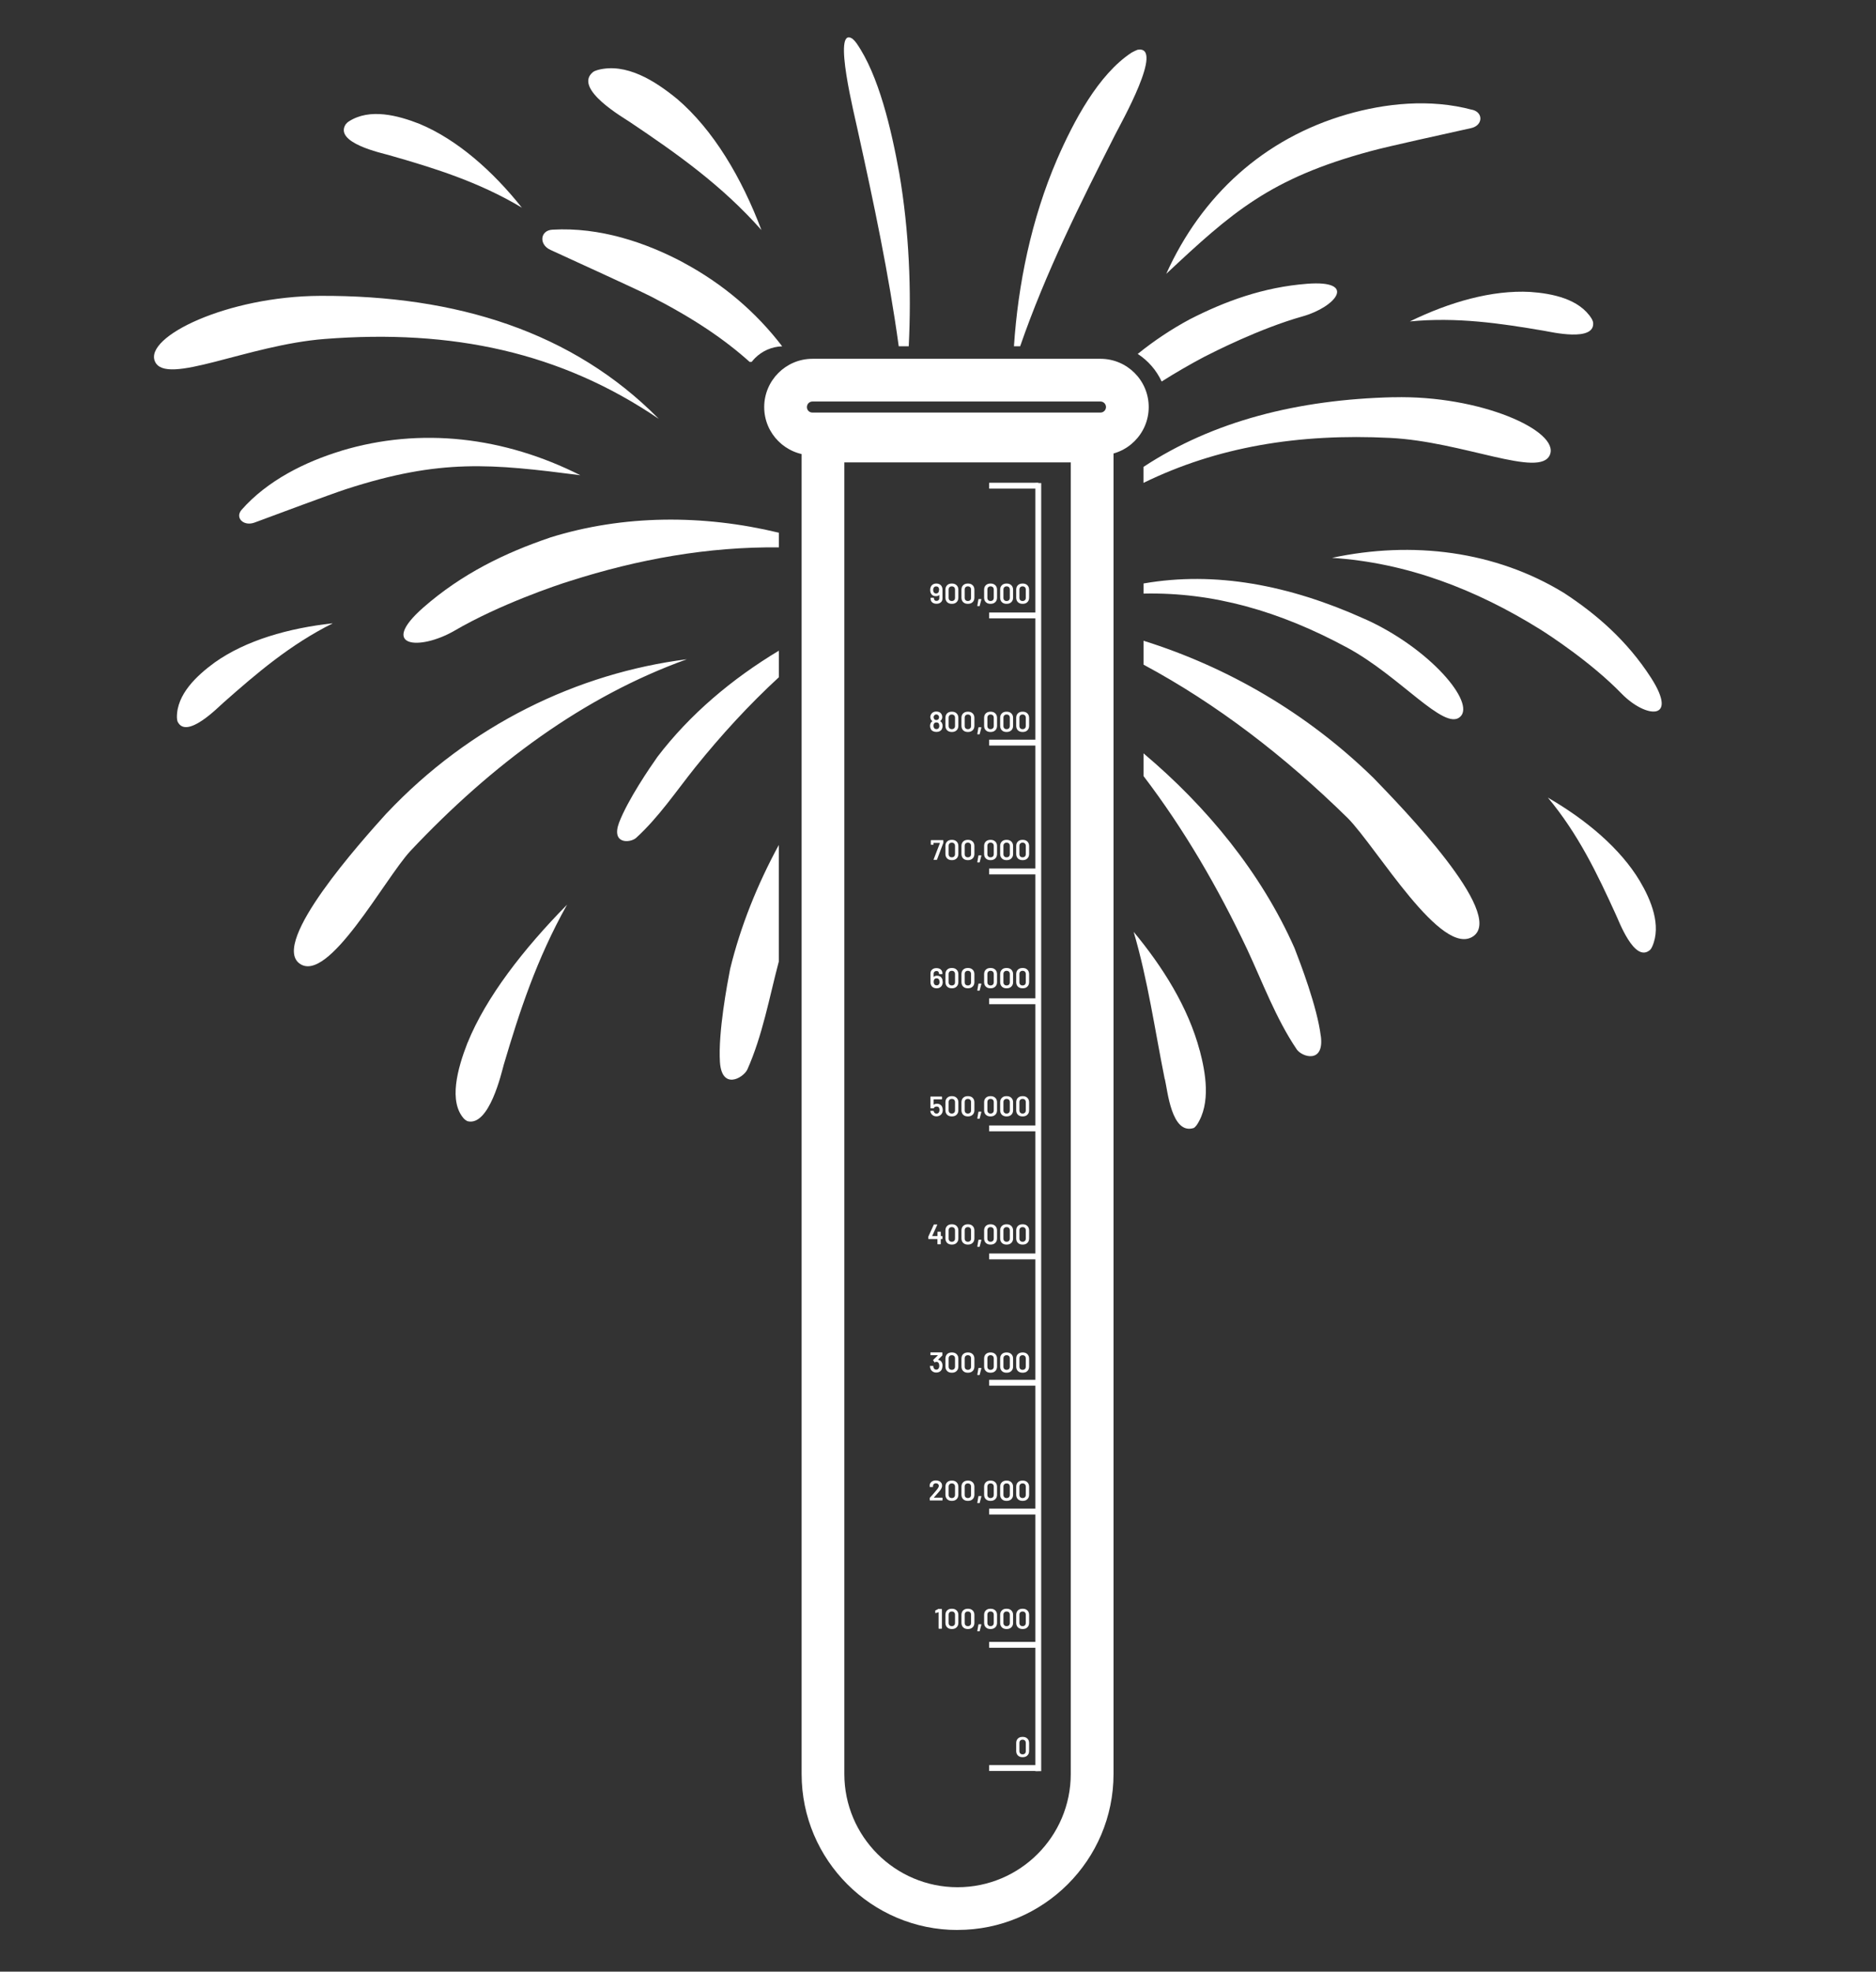 <?xml version="1.0" encoding="UTF-8"?>
<svg id="Layer_1" data-name="Layer 1" xmlns="http://www.w3.org/2000/svg" version="1.1" viewBox="0 0 3263 3429.5">
  <rect x="0" y="0" width="3263" height="3429.5" fill="#333333" stroke="none"/>
  <defs>
    <style>
      .cls-1 {
        fill: #bbdeea;
      }

      .cls-1, .cls-2, .cls-3 {
        stroke-width: 0px;
      }

      .cls-2 {
        fill: none;
      }

      .cls-3 {
        fill: #fff;
      }
    </style>
  </defs>
  <g>
    <path class="cls-3" d="M2423.7,690.9h0c-166,4-313.5,41.4-434.8,121.2v27.8c128.2-62.6,269.1-86.2,429-78.2,126.9,6.3,260.7,70.7,277.9,29.4,17.3-41.3-120.1-103.9-272.2-100.1h.1ZM1894,1238.4h0ZM1894.1,1238.5h0c0,0,.2.2.2.2,0,0,0-.2-.2-.2ZM2297.3,1802.2c-6.2-50.9-36.1-128.4-45.7-153.1-57.9-130.9-152.6-246.1-262.6-338.7v39.5c70.7,92.8,129.4,193.9,179.9,300.6,27.2,58.2,50.3,121.1,86.5,174.7,9.4,13.7,48.2,25.2,42-23h-.1ZM956.3,935.2c-77.1,26.2-152.5,62.3-220.2,121.7-78.1,68.7-6.9,75.4,54.1,40.3,78.1-45.7,178.9-79.8,200.9-86.5,119-38.1,240.6-59.9,363.6-58.6v-25.5c-131.8-31.8-270.2-31.5-398.3,8.5h0ZM1458.3,958.7c0,0,.3,0,.4,0h0c-.2,0-.3,0-.5,0h0ZM1188.5,456.6c-65-34.6-145.2-61.9-227.5-57.1-21.5,1-24.2,25.7-3.7,35.1h0c45.1,20.9,144.8,66,175.1,81.2,74.5,38.3,127.6,74.3,171.6,113.8,1.2,0,2.3-.2,3.5-.2,1.8-2.3,3.7-4.5,5.7-6.5,12.2-12.2,28.8-19.9,47.3-20.5-45.1-59-102.6-108.5-172.2-145.8h.2ZM1270,1685.1c-5.2,26.8-21,110.7-17.8,162.1,3.2,49.2,40.3,28.2,47.7,13.1,26.5-59.6,38.2-125.4,54.7-187.8v-202.8c-37.4,68.9-66.5,141.3-84.6,215.4h0ZM1978.3,86.7c-2.7,1-6.2,2.7-9.9,4.7-57.8,37.8-100.8,119.1-130,186.2-44.6,103.6-67.7,217.1-74.8,324.7h10.8c44.2-127.7,104.1-247.7,165.6-368.8h0c8.9-17.8,87-155.8,38.3-146.9h0Z"/>
    <path class="cls-3" d="M2452,559.1h.2-.2ZM2770.9,560.2c-.7-1.5-1-3.5-2.7-6.2-21.4-34.1-68.1-43.5-106.4-46.2-66.6-3.7-140.9,17.7-209.6,51.3,81.7-7.9,157.1,3.2,233.7,16.3,10.6,1.7,89.7,20.5,85-15.1h0ZM2810.2,1590.2h.1-.1ZM2852.3,1532.6c-34.1-57.1-93.9-107-160-145.2,52.9,63.4,86,132.7,118,203h0c4.9,9.8,32.5,85.9,59.8,61.8,1.7-1.7,2.7-3.7,3.7-5.8,16.3-36.8-2-80.8-21.5-113.8ZM578.3,1084.2c-76.1,8.4-150.5,29.4-205,68.2-30.9,22.6-66,55.1-65.6,95.4,0,2.7.6,5.2,1,6.9,15.1,33.1,71.9-25.7,79.8-32.4,58.1-51.4,116.4-101.2,189.9-137.9h0v-.2ZM813.2,1813.7c-17.8,45.7-33.1,102.3-6.2,132.2,2,2,4.2,3.2,5.8,4.2,38.3,10.4,59.8-85.5,63.4-98.1,27.2-91.8,56.7-183,110.1-278.4-75.4,76.6-141,160.9-173,240.1h0ZM1177.1,171.6c-37.8-30.9-88.1-63-137.4-49.9-3.2,1-6.2,2-8.4,3.7-35.1,28.9,54.1,79.8,64.5,87,81.3,54.6,160,110.1,228.6,187.8h0c-34.1-90.3-83.3-174.2-147.3-228.7h0ZM730.3,215.7c-38.3-15.1-87-27.9-123.2-4.7-2.7,1.7-4.2,3.2-5.8,5.2-21,32.4,64,50.3,74.4,53.4,79,22.5,157.1,46.7,232,91.6-50.2-63.2-112-118.1-177.5-145.5h0ZM908.1,361.4s-.2-.1-.3-.2c0,.1.2.2.3.4h.2l-.2-.2h0ZM2086.7,1827.3c-20-75.4-64.5-145.8-114.9-206.5,24.7,83.9,36.8,170.4,54.1,256.4l.2-.2c4.7,20,11.6,97.4,50.3,85,1.7-1,3.7-3.2,5.2-5.2,25.2-37.8,15.1-91.8,5.2-129.5h0Z"/>
    <path class="cls-3" d="M1143.3,1316.5h.2c-12.6,17.8-51.4,74.4-66.7,114.3-14.1,37.8,18.9,35.7,29.4,26.8,39.3-35.7,70.2-81.8,103.3-123.2,45-55.9,93.1-108.4,145.2-156.4v-46.2c-81.1,48.7-154.7,110.5-211.3,184.8h0ZM2871.7,1178.9c-42-65-94.9-110.5-151-147.3-119.6-73.4-263.9-91.2-403.9-61.3,129.6,8.4,249.7,54.5,361.9,124.3,15.8,9.9,89.2,57.6,142.1,112.2,41.5,42.4,99.7,48.2,50.9-27.9h0ZM2389,1353.2c-116.1-113.5-254.5-193.1-400-238.7v41.6c127.5,68.4,245.8,159.5,355.3,267,50.3,50.9,163.7,245,218.8,205,54.1-39.9-124.3-223.4-174.1-274.9ZM2561.1,191.1h0c-74.4-20.1-152.5-11.1-218.1,7.8-145.2,42-253.2,141.5-314.5,277.4,114.3-107,180.4-166.2,355.5-213.4,30.4-8.4,129.5-29.9,174.1-39.9,21-4.2,22.6-26.8,3.2-32h-.2ZM593.5,784.2c-62.3,18.9-128.4,51.4-173.5,102.8-11.6,13.7,3.7,28.9,22.6,22h0c41-15.2,131.1-48.9,159.4-58.2,164.7-53.4,252.9-44,407.4-24.2-132.2-66.7-277.4-84.3-415.9-42.5h0ZM1573.7,690v.9h.2v-.9h-.2ZM1564.2,301.7c-13.7-76.1-35.7-171-74.4-226.5-2.7-3.7-5.2-6.2-7.2-7.9-36.1-23.7,5.2,139,9.4,160,27.6,125,53.9,249,71.2,375h17.4c4.8-96.8.8-199.9-16.4-300.6h0ZM672.3,1414.7c-44,48.8-201.3,224-151.5,261.1h0c49.9,37.1,148.3-147.4,193-195.6,142.1-151,301.5-269,480.9-333.5-189.9,24.2-377,113.8-522.3,268h-.1ZM556.9,514.6h0c-161.4.7-306.8,71.3-287.3,114.3,19.3,43,160.4-28.9,295.2-39.3,221.8-17.3,410.6,23,581.1,139-149.4-151.5-352-215-588.9-214h0ZM2373.7,1076.7c-131.4-59.4-260.5-83.5-384.7-61.8v17.6c120.6-2.7,236.5,30.2,355,94.4,91.8,49.9,167.9,144.8,195.5,120.1,27.9-24.2-52.4-119.5-165.8-170.4h0ZM1681,1181.2h0c0,0,0,.2,0,.2,0,0,0-.2,0-.2ZM2273.7,493.6c-76.1,5.8-143.1,30.4-204.5,61.9-32,17.2-62.2,37.4-90.3,60.1,18,11.7,32.5,28.3,41.6,48,23.7-15,48.2-29.2,73.2-42.5h0c17.3-8.8,97.4-49.8,172-70.8,57.8-16.3,96-63.4,7.9-56.7h.1Z"/>
  </g>
  <path class="cls-3" d="M1665.5,3357c-149.6,0-271.2-121.7-271.2-271.2V730h542.5v2355.7c0,149.6-121.7,271.2-271.2,271.2h0ZM1468.6,804.3v2281.4c0,108.6,88.3,196.9,196.9,196.9s196.9-88.3,196.9-196.9V804.3h-393.9,0Z"/>
  <rect class="cls-1" x="1431.4" y="761.6" width="468.2" height="18.6"/>
  <path class="cls-3" d="M1914.1,791.9h-501c-46.3,0-83.9-37.6-83.9-83.8s37.6-84,83.9-84h501c46.3,0,83.9,37.6,83.9,83.9s-37.6,83.9-83.9,83.9h0ZM1413.1,698.4c-5.3,0-9.6,4.3-9.6,9.7s4.2,9.5,9.6,9.5h501c5.3,0,9.6-4.3,9.6-9.6s-4.3-9.6-9.6-9.6h-501Z"/>
  <g>
    <line class="cls-2" x1="1806" y1="840.2" x2="1806" y2="3080.7"/>
    <rect class="cls-3" x="1800.8" y="840.2" width="10.2" height="2240.5"/>
  </g>
  <rect class="cls-3" x="1720.5" y="839.7" width="85.6" height="10.2"/>
  <rect class="cls-3" x="1720.5" y="1065.4" width="85.6" height="10.2"/>
  <rect class="cls-3" x="1720.5" y="1286.6" width="85.6" height="10.2"/>
  <rect class="cls-3" x="1720.5" y="1510.7" width="85.6" height="10.2"/>
  <rect class="cls-3" x="1720.5" y="1736.5" width="85.6" height="10.2"/>
  <rect class="cls-3" x="1720.5" y="1957.6" width="85.6" height="10.2"/>
  <rect class="cls-3" x="1720.5" y="2180.3" width="85.6" height="10.2"/>
  <rect class="cls-3" x="1720.5" y="2400" width="85.6" height="10.2"/>
  <rect class="cls-3" x="1720.5" y="2624.1" width="85.6" height="10.2"/>
  <rect class="cls-3" x="1720.5" y="2855.9" width="85.6" height="10.2"/>
  <rect class="cls-3" x="1720.5" y="3070.2" width="85.6" height="10.2"/>
  <g>
    <path class="cls-3" d="M1639.3,1026.3v15c0,1.8-.5,3.3-1.3,4.6-.9,1.3-2.1,2.4-3.7,3.2s-3.4,1.1-5.5,1.1-3.8-.4-5.3-1.1c-1.6-.7-2.8-1.8-3.6-3.1s-1.3-2.8-1.3-4.6v-1.1c0-.2,0-.3.2-.4,0,0,.3-.2.4-.2h4.6c.2,0,.3,0,.4.2,0,0,.2.3.2.4v.4c0,1.3.5,2.4,1.3,3.3s2,1.2,3.3,1.2,2.6-.5,3.4-1.3c.9-.8,1.4-2,1.4-3.3v-5.6h-.2c-1.4,1.4-3.3,2-5.8,2s-3.6-.4-5.1-1.2-2.6-2-3.4-3.5c-.9-1.7-1.4-3.6-1.4-6s.4-3.7,1-5.3c.7-1.9,2-3.3,3.7-4.4s3.7-1.6,6-1.6,4.6.6,6.3,1.7,3,2.7,3.7,4.7c.6,1.4.7,3,.7,4.8h0ZM1633.5,1026c0-1.2-.2-2.3-.7-3.3-.7-1.8-2.2-2.7-4.5-2.7s-3.5.9-4.5,2.7c-.5,1.1-.7,2.2-.7,3.5s.3,2.7.9,3.8c.9,1.6,2.3,2.3,4.2,2.3s3.4-.8,4.3-2.4c.6-1,.7-2.3.7-3.8l.2-.2h0Z"/>
    <path class="cls-3" d="M1647.4,1047.4c-2-2-3-4.6-3-7.9v-13.8c0-3.3,1-5.9,3-7.8,2-2,4.7-2.9,8.2-2.9s6.1.9,8.2,2.9,3.1,4.6,3.1,7.8v13.8c0,3.3-1,5.9-3.1,7.9s-4.7,2.9-8.2,2.9-6.1-.9-8.2-2.9ZM1659.6,1043.9c1-1,1.5-2.3,1.5-4.1v-14.3c0-1.7-.5-3.1-1.5-4.1s-2.4-1.5-4.1-1.5-3,.5-4,1.5-1.5,2.3-1.5,4.1v14.3c0,1.7.5,3.1,1.5,4.1s2.3,1.5,4,1.5,3.1-.5,4.1-1.5Z"/>
    <path class="cls-3" d="M1675.3,1047.4c-2-2-3-4.6-3-7.9v-13.8c0-3.3,1-5.9,3-7.8s4.7-2.9,8.2-2.9,6.1.9,8.2,2.9,3.1,4.6,3.1,7.8v13.8c0,3.3-1,5.9-3.1,7.9s-4.7,2.9-8.2,2.9-6.1-.9-8.2-2.9ZM1687.5,1043.9c1-1,1.5-2.3,1.5-4.1v-14.3c0-1.7-.5-3.1-1.5-4.1s-2.4-1.5-4.1-1.5-3,.5-4,1.5-1.5,2.3-1.5,4.1v14.3c0,1.7.5,3.1,1.5,4.1s2.3,1.5,4,1.5,3.1-.5,4.1-1.5Z"/>
    <path class="cls-3" d="M1699.9,1053.6l1.9-11c0-.4.3-.6.7-.6h3.9c.5,0,.6.2.5.7l-2.9,11.1c0,.4-.4.5-.7.5h-2.8c-.4,0-.6-.2-.6-.7h0Z"/>
    <path class="cls-3" d="M1714.7,1047.4c-2-2-3-4.6-3-7.9v-13.8c0-3.3,1-5.9,3-7.8s4.7-2.9,8.2-2.9,6.1.9,8.2,2.9,3.1,4.6,3.1,7.8v13.8c0,3.3-1,5.9-3.1,7.9s-4.7,2.9-8.2,2.9-6.1-.9-8.2-2.9ZM1727,1043.9c1-1,1.5-2.3,1.5-4.1v-14.3c0-1.7-.5-3.1-1.5-4.1s-2.4-1.5-4.1-1.5-3,.5-4,1.5-1.5,2.3-1.5,4.1v14.3c0,1.7.5,3.1,1.5,4.1s2.3,1.5,4,1.5,3.1-.5,4.1-1.5Z"/>
    <path class="cls-3" d="M1742.6,1047.4c-2-2-3-4.6-3-7.9v-13.8c0-3.3,1-5.9,3-7.8s4.7-2.9,8.2-2.9,6.1.9,8.2,2.9,3.1,4.6,3.1,7.8v13.8c0,3.3-1,5.9-3.1,7.9s-4.7,2.9-8.2,2.9-6.1-.9-8.2-2.9ZM1754.9,1043.9c1-1,1.5-2.3,1.5-4.1v-14.3c0-1.7-.5-3.1-1.5-4.1s-2.4-1.5-4.1-1.5-3,.5-4,1.5-1.5,2.3-1.5,4.1v14.3c0,1.7.5,3.1,1.5,4.1s2.3,1.5,4,1.5,3.1-.5,4.1-1.5Z"/>
    <path class="cls-3" d="M1770.5,1047.4c-2-2-3-4.6-3-7.9v-13.8c0-3.3,1-5.9,3-7.8,2-2,4.7-2.9,8.2-2.9s6.1.9,8.2,2.9c2,2,3.1,4.6,3.1,7.8v13.8c0,3.3-1,5.9-3.1,7.9-2,2-4.7,2.9-8.2,2.9s-6.1-.9-8.2-2.9ZM1782.7,1043.9c1-1,1.5-2.3,1.5-4.1v-14.3c0-1.7-.5-3.1-1.5-4.1s-2.4-1.5-4.1-1.5-3,.5-4,1.5-1.5,2.3-1.5,4.1v14.3c0,1.7.5,3.1,1.5,4.1s2.3,1.5,4,1.5,3.1-.5,4.1-1.5Z"/>
  </g>
  <g>
    <path class="cls-3" d="M1639.5,1262.8c0,2-.5,3.7-1.3,5.4-.8,1.6-2.1,2.8-3.7,3.6-1.7.9-3.5,1.3-5.8,1.3s-4.2-.5-5.9-1.3-3-2.1-3.8-3.8c-.8-1.6-1.3-3.3-1.3-5.3s.4-3.4,1.1-5c.7-1.3,1.6-2.3,2.8-3.1.2,0,.2-.2,0-.4-.8-.6-1.6-1.4-2.2-2.4-.8-1.4-1.3-2.9-1.3-4.6s.7-3.9,1.9-5.6c.9-1.3,2-2.2,3.6-3,1.5-.7,3.2-1,5-1s3.6.4,5.1,1c1.5.7,2.6,1.7,3.5,3,1.1,1.7,1.7,3.5,1.7,5.6s-.5,3.3-1.3,4.7c-.7.9-1.3,1.7-2.1,2.2v.4c1.2.7,2.2,1.8,2.9,3.2.7,1.4,1.1,3.1,1.1,4.9h0v.2ZM1633.7,1262.3c0-1.5-.3-2.7-.7-3.5-.8-1.5-2.2-2.2-4.3-2.2s-3.3.7-4.2,2.1c-.6.9-.8,2.1-.8,3.7s.3,2.7.9,3.7c.9,1.4,2.3,2.1,4.2,2.1s3.2-.7,4-2c.7-.9,1-2.2,1-3.9h0ZM1623.9,1247.4c0,1.1.3,2.1.8,3,.7,1.3,2.1,2,3.9,2s3.1-.7,4-2c.5-.7.7-1.7.7-3s-.2-1.5-.6-2.2c-.5-.7-1-1.4-1.7-1.8-.7-.5-1.6-.7-2.5-.7s-1.8.2-2.4.7c-.7.5-1.3,1-1.7,1.9s-.6,1.6-.6,2.2h0Z"/>
    <path class="cls-3" d="M1647.4,1270.3c-2-2-3-4.6-3-7.9v-13.8c0-3.3,1-5.9,3-7.8,2-2,4.7-2.9,8.2-2.9s6.1.9,8.2,2.9,3.1,4.6,3.1,7.8v13.8c0,3.3-1,5.9-3.1,7.9s-4.7,2.9-8.2,2.9-6.1-.9-8.2-2.9ZM1659.6,1266.8c1-1,1.5-2.3,1.5-4.1v-14.3c0-1.7-.5-3.1-1.5-4.1s-2.4-1.5-4.1-1.5-3,.5-4,1.5-1.5,2.3-1.5,4.1v14.3c0,1.7.5,3.1,1.5,4.1s2.3,1.5,4,1.5,3.1-.5,4.1-1.5Z"/>
    <path class="cls-3" d="M1675.3,1270.3c-2-2-3-4.6-3-7.9v-13.8c0-3.3,1-5.9,3-7.8s4.7-2.9,8.2-2.9,6.1.9,8.2,2.9,3.1,4.6,3.1,7.8v13.8c0,3.3-1,5.9-3.1,7.9s-4.7,2.9-8.2,2.9-6.1-.9-8.2-2.9ZM1687.5,1266.8c1-1,1.5-2.3,1.5-4.1v-14.3c0-1.7-.5-3.1-1.5-4.1s-2.4-1.5-4.1-1.5-3,.5-4,1.5-1.5,2.3-1.5,4.1v14.3c0,1.7.5,3.1,1.5,4.1s2.3,1.5,4,1.5,3.1-.5,4.1-1.5Z"/>
    <path class="cls-3" d="M1699.9,1276.6l1.9-11c0-.4.3-.6.7-.6h3.9c.5,0,.6.2.5.7l-2.9,11.1c0,.4-.4.5-.7.5h-2.8c-.4,0-.6-.2-.6-.7h0Z"/>
    <path class="cls-3" d="M1714.7,1270.3c-2-2-3-4.6-3-7.9v-13.8c0-3.3,1-5.9,3-7.8s4.7-2.9,8.2-2.9,6.1.9,8.2,2.9,3.1,4.6,3.1,7.8v13.8c0,3.3-1,5.9-3.1,7.9s-4.7,2.9-8.2,2.9-6.1-.9-8.2-2.9ZM1727,1266.8c1-1,1.5-2.3,1.5-4.1v-14.3c0-1.7-.5-3.1-1.5-4.1s-2.4-1.5-4.1-1.5-3,.5-4,1.5-1.5,2.3-1.5,4.1v14.3c0,1.7.5,3.1,1.5,4.1s2.3,1.5,4,1.5,3.1-.5,4.1-1.5Z"/>
    <path class="cls-3" d="M1742.6,1270.3c-2-2-3-4.6-3-7.9v-13.8c0-3.3,1-5.9,3-7.8,2-2,4.7-2.9,8.2-2.9s6.1.9,8.2,2.9,3.1,4.6,3.1,7.8v13.8c0,3.3-1,5.9-3.1,7.9s-4.7,2.9-8.2,2.9-6.1-.9-8.2-2.9ZM1754.9,1266.8c1-1,1.5-2.3,1.5-4.1v-14.3c0-1.7-.5-3.1-1.5-4.1s-2.4-1.5-4.1-1.5-3,.5-4,1.5-1.5,2.3-1.5,4.1v14.3c0,1.7.5,3.1,1.5,4.1s2.3,1.5,4,1.5,3.1-.5,4.1-1.5Z"/>
    <path class="cls-3" d="M1770.5,1270.3c-2-2-3-4.6-3-7.9v-13.8c0-3.3,1-5.9,3-7.8,2-2,4.7-2.9,8.2-2.9s6.1.9,8.2,2.9c2,2,3.1,4.6,3.1,7.8v13.8c0,3.3-1,5.9-3.1,7.9-2,2-4.7,2.9-8.2,2.9s-6.1-.9-8.2-2.9ZM1782.7,1266.8c1-1,1.5-2.3,1.5-4.1v-14.3c0-1.7-.5-3.1-1.5-4.1s-2.4-1.5-4.1-1.5-3,.5-4,1.5-1.5,2.3-1.5,4.1v14.3c0,1.7.5,3.1,1.5,4.1s2.3,1.5,4,1.5,3.1-.5,4.1-1.5Z"/>
  </g>
  <g>
    <path class="cls-3" d="M1623.9,1494.9l10.9-28.4c0-.2,0-.3-.2-.3h-10.6c-.2,0-.3,0-.3.3v2.2c0,.2,0,.3-.2.4,0,0-.3.2-.4.2h-3.5c-.2,0-.3,0-.4-.2,0,0-.2-.3-.2-.4v-6.8c0-.2,0-.3.2-.4s.3-.2.4-.2h20.6c.2,0,.3,0,.4.2,0,0,.2.3.2.4v3.9c0,.2,0,.5-.2.7l-10.8,28.6c0,.4-.4.5-.7.5h-4.8c-.5,0-.7-.2-.5-.7h0Z"/>
    <path class="cls-3" d="M1647.4,1493.2c-2-2-3-4.6-3-7.9v-13.8c0-3.3,1-5.9,3-7.8,2-2,4.7-2.9,8.2-2.9s6.1.9,8.2,2.9,3.1,4.6,3.1,7.8v13.8c0,3.3-1,5.9-3.1,7.9s-4.7,2.9-8.2,2.9-6.1-.9-8.2-2.9ZM1659.6,1489.7c1-1,1.5-2.3,1.5-4.1v-14.3c0-1.7-.5-3.1-1.5-4.1s-2.4-1.5-4.1-1.5-3,.5-4,1.5-1.5,2.3-1.5,4.1v14.3c0,1.7.5,3.1,1.5,4.1s2.3,1.5,4,1.5,3.1-.5,4.1-1.5Z"/>
    <path class="cls-3" d="M1675.3,1493.2c-2-2-3-4.6-3-7.9v-13.8c0-3.3,1-5.9,3-7.8s4.7-2.9,8.2-2.9,6.1.9,8.2,2.9,3.1,4.6,3.1,7.8v13.8c0,3.3-1,5.9-3.1,7.9s-4.7,2.9-8.2,2.9-6.1-.9-8.2-2.9ZM1687.5,1489.7c1-1,1.5-2.3,1.5-4.1v-14.3c0-1.7-.5-3.1-1.5-4.1s-2.4-1.5-4.1-1.5-3,.5-4,1.5-1.5,2.3-1.5,4.1v14.3c0,1.7.5,3.1,1.5,4.1s2.3,1.5,4,1.5,3.1-.5,4.1-1.5Z"/>
    <path class="cls-3" d="M1699.9,1499.4l1.9-11c0-.4.3-.6.7-.6h3.9c.5,0,.6.2.5.7l-2.9,11.1c0,.4-.4.5-.7.5h-2.8c-.4,0-.6-.2-.6-.7h0Z"/>
    <path class="cls-3" d="M1714.7,1493.2c-2-2-3-4.6-3-7.9v-13.8c0-3.3,1-5.9,3-7.8s4.7-2.9,8.2-2.9,6.1.9,8.2,2.9,3.1,4.6,3.1,7.8v13.8c0,3.3-1,5.9-3.1,7.9s-4.7,2.9-8.2,2.9-6.1-.9-8.2-2.9ZM1727,1489.7c1-1,1.5-2.3,1.5-4.1v-14.3c0-1.7-.5-3.1-1.5-4.1s-2.4-1.5-4.1-1.5-3,.5-4,1.5-1.5,2.3-1.5,4.1v14.3c0,1.7.5,3.1,1.5,4.1s2.3,1.5,4,1.5,3.1-.5,4.1-1.5Z"/>
    <path class="cls-3" d="M1742.6,1493.2c-2-2-3-4.6-3-7.9v-13.8c0-3.3,1-5.9,3-7.8,2-2,4.7-2.9,8.2-2.9s6.1.9,8.2,2.9,3.1,4.6,3.1,7.8v13.8c0,3.3-1,5.9-3.1,7.9s-4.7,2.9-8.2,2.9-6.1-.9-8.2-2.9ZM1754.9,1489.7c1-1,1.5-2.3,1.5-4.1v-14.3c0-1.7-.5-3.1-1.5-4.1s-2.4-1.5-4.1-1.5-3,.5-4,1.5-1.5,2.3-1.5,4.1v14.3c0,1.7.5,3.1,1.5,4.1s2.3,1.5,4,1.5,3.1-.5,4.1-1.5Z"/>
    <path class="cls-3" d="M1770.5,1493.2c-2-2-3-4.6-3-7.9v-13.8c0-3.3,1-5.9,3-7.8,2-2,4.7-2.9,8.2-2.9s6.1.9,8.2,2.9c2,2,3.1,4.6,3.1,7.8v13.8c0,3.3-1,5.9-3.1,7.9-2,2-4.7,2.9-8.2,2.9s-6.1-.9-8.2-2.9ZM1782.7,1489.7c1-1,1.5-2.3,1.5-4.1v-14.3c0-1.7-.5-3.1-1.5-4.1s-2.4-1.5-4.1-1.5-3,.5-4,1.5-1.5,2.3-1.5,4.1v14.3c0,1.7.5,3.1,1.5,4.1s2.3,1.5,4,1.5,3.1-.5,4.1-1.5Z"/>
  </g>
  <g>
    <path class="cls-3" d="M1639.8,1707.7c0,2-.4,3.7-1,5.3-.7,1.9-2,3.3-3.7,4.4s-3.7,1.6-6,1.6-4.6-.6-6.3-1.7c-1.8-1.1-3-2.7-3.7-4.7-.6-1.4-.7-3-.7-4.8v-15c0-1.8.5-3.3,1.3-4.6.9-1.3,2.1-2.4,3.7-3.2s3.4-1.1,5.5-1.1,3.8.4,5.3,1.1c1.6.7,2.8,1.8,3.6,3.1s1.3,2.8,1.3,4.6v1.1c0,.2,0,.3-.2.4,0,0-.3.2-.4.2h-4.6c-.2,0-.3,0-.4-.2,0,0-.2-.3-.2-.4v-.4c0-1.3-.5-2.4-1.3-3.3s-2-1.2-3.3-1.2-2.5.5-3.4,1.3-1.4,2-1.4,3.3v5.6h.2c1.4-1.3,3.3-2,5.7-2s3.6.4,5.1,1.2,2.6,2,3.4,3.5c.9,1.7,1.3,3.7,1.3,6h.3-.1ZM1634.1,1707.8c0-1.5-.3-2.7-.8-3.8-.9-1.6-2.3-2.3-4.3-2.3s-3.4.8-4.3,2.4c-.5,1-.7,2.2-.7,3.8s.2,2.4.7,3.3c.7,1.8,2.2,2.7,4.5,2.7s3.5-.9,4.4-2.7c.5-1,.7-2.1.7-3.4h-.2Z"/>
    <path class="cls-3" d="M1647.4,1716.1c-2-2-3-4.6-3-7.9v-13.8c0-3.3,1-5.9,3-7.8,2-2,4.7-2.9,8.2-2.9s6.1.9,8.2,2.9,3.1,4.6,3.1,7.8v13.8c0,3.3-1,5.9-3.1,7.9s-4.7,2.9-8.2,2.9-6.1-.9-8.2-2.9ZM1659.6,1712.6c1-1,1.5-2.3,1.5-4.1v-14.3c0-1.7-.5-3.1-1.5-4.1s-2.4-1.5-4.1-1.5-3,.5-4,1.5-1.5,2.3-1.5,4.1v14.3c0,1.7.5,3.1,1.5,4.1s2.3,1.5,4,1.5,3.1-.5,4.1-1.5Z"/>
    <path class="cls-3" d="M1675.3,1716.1c-2-2-3-4.6-3-7.9v-13.8c0-3.3,1-5.9,3-7.8s4.7-2.9,8.2-2.9,6.1.9,8.2,2.9,3.1,4.6,3.1,7.8v13.8c0,3.3-1,5.9-3.1,7.9s-4.7,2.9-8.2,2.9-6.1-.9-8.2-2.9ZM1687.5,1712.6c1-1,1.5-2.3,1.5-4.1v-14.3c0-1.7-.5-3.1-1.5-4.1s-2.4-1.5-4.1-1.5-3,.5-4,1.5-1.5,2.3-1.5,4.1v14.3c0,1.7.5,3.1,1.5,4.1s2.3,1.5,4,1.5,3.1-.5,4.1-1.5Z"/>
    <path class="cls-3" d="M1699.9,1722.4l1.9-11c0-.4.3-.6.7-.6h3.9c.5,0,.6.2.5.7l-2.9,11.1c0,.4-.4.5-.7.5h-2.8c-.4,0-.6-.2-.6-.7h0Z"/>
    <path class="cls-3" d="M1714.7,1716.1c-2-2-3-4.6-3-7.9v-13.8c0-3.3,1-5.9,3-7.8,2-2,4.7-2.9,8.2-2.9s6.1.9,8.2,2.9,3.1,4.6,3.1,7.8v13.8c0,3.3-1,5.9-3.1,7.9s-4.7,2.9-8.2,2.9-6.1-.9-8.2-2.9ZM1727,1712.6c1-1,1.5-2.3,1.5-4.1v-14.3c0-1.7-.5-3.1-1.5-4.1s-2.4-1.5-4.1-1.5-3,.5-4,1.5-1.5,2.3-1.5,4.1v14.3c0,1.7.5,3.1,1.5,4.1s2.3,1.5,4,1.5,3.1-.5,4.1-1.5Z"/>
    <path class="cls-3" d="M1742.6,1716.1c-2-2-3-4.6-3-7.9v-13.8c0-3.3,1-5.9,3-7.8,2-2,4.7-2.9,8.2-2.9s6.1.9,8.2,2.9c2,2,3.1,4.6,3.1,7.8v13.8c0,3.3-1,5.9-3.1,7.9s-4.7,2.9-8.2,2.9-6.1-.9-8.2-2.9ZM1754.9,1712.6c1-1,1.5-2.3,1.5-4.1v-14.3c0-1.7-.5-3.1-1.5-4.1s-2.4-1.5-4.1-1.5-3,.5-4,1.5-1.5,2.3-1.5,4.1v14.3c0,1.7.5,3.1,1.5,4.1s2.3,1.5,4,1.5,3.1-.5,4.1-1.5Z"/>
    <path class="cls-3" d="M1770.5,1716.1c-2-2-3-4.6-3-7.9v-13.8c0-3.3,1-5.9,3-7.8s4.7-2.9,8.2-2.9,6.1.9,8.2,2.9c2,2,3.1,4.6,3.1,7.8v13.8c0,3.3-1,5.9-3.1,7.9-2,2-4.7,2.9-8.2,2.9s-6.1-.9-8.2-2.9ZM1782.7,1712.6c1-1,1.5-2.3,1.5-4.1v-14.3c0-1.7-.5-3.1-1.5-4.1s-2.4-1.5-4.1-1.5-3,.5-4,1.5-1.5,2.3-1.5,4.1v14.3c0,1.7.5,3.1,1.5,4.1s2.3,1.5,4,1.5,3.1-.5,4.1-1.5Z"/>
  </g>
  <g>
    <path class="cls-3" d="M1639.8,1930.5c0,1.6-.2,3-.7,4.4-.7,2.1-2,3.7-3.8,5-1.9,1.2-4,1.9-6.4,1.9s-4.6-.6-6.3-1.8-3.1-2.8-3.8-4.8c-.3-.7-.5-1.6-.7-2.4h0c0-.5.2-.7.6-.7h4.6c.4,0,.6.2.7.6,0,.2,0,.5.3.9.4,1.1.9,2,1.7,2.5s1.8.9,2.9.9,2.1-.3,3-.9,1.4-1.5,1.7-2.6c.3-.7.5-1.7.5-2.7s0-1.9-.4-2.8c-.2-1.1-.7-2-1.6-2.5s-1.9-.8-3-.8-2.1.3-3,.7c-.9.5-1.5,1.2-1.8,2,0,.4-.4.5-.7.5h-4.7c-.2,0-.3,0-.4-.2,0,0-.2-.3-.2-.4v-19.4c0-.2,0-.3.2-.4,0,0,.3-.2.4-.2h19c.2,0,.3,0,.4.2,0,0,.2.3.2.4v3.7c0,.2,0,.3-.2.4,0,0-.3.2-.4.2h-13.7c-.2,0-.3,0-.3.3v9h.2c1.6-1.1,3.3-1.7,5.6-1.7s4.3.6,5.9,1.8c1.7,1.1,2.9,2.8,3.4,4.7.5,1.5.7,3,.7,4.6v-.3h.1Z"/>
    <path class="cls-3" d="M1647.4,1939c-2-2-3-4.6-3-7.9v-13.8c0-3.3,1-5.9,3-7.8,2-2,4.7-2.9,8.2-2.9s6.1.9,8.2,2.9,3.1,4.6,3.1,7.8v13.8c0,3.3-1,5.9-3.1,7.9s-4.7,2.9-8.2,2.9-6.1-.9-8.2-2.9ZM1659.6,1935.4c1-1,1.5-2.3,1.5-4.1v-14.3c0-1.7-.5-3.1-1.5-4.1s-2.4-1.5-4.1-1.5-3,.5-4,1.5-1.5,2.3-1.5,4.1v14.3c0,1.7.5,3.1,1.5,4.1s2.3,1.5,4,1.5,3.1-.5,4.1-1.5Z"/>
    <path class="cls-3" d="M1675.3,1939c-2-2-3-4.6-3-7.9v-13.8c0-3.3,1-5.9,3-7.8,2-2,4.7-2.9,8.2-2.9s6.1.9,8.2,2.9,3.1,4.6,3.1,7.8v13.8c0,3.3-1,5.9-3.1,7.9s-4.7,2.9-8.2,2.9-6.1-.9-8.2-2.9ZM1687.5,1935.4c1-1,1.5-2.3,1.5-4.1v-14.3c0-1.7-.5-3.1-1.5-4.1s-2.4-1.5-4.1-1.5-3,.5-4,1.5-1.5,2.3-1.5,4.1v14.3c0,1.7.5,3.1,1.5,4.1s2.3,1.5,4,1.5,3.1-.5,4.1-1.5Z"/>
    <path class="cls-3" d="M1699.9,1945.2l1.9-11c0-.4.3-.6.7-.6h3.9c.5,0,.6.2.5.7l-2.9,11.1c0,.4-.4.5-.7.5h-2.8c-.4,0-.6-.2-.6-.7h0Z"/>
    <path class="cls-3" d="M1714.7,1939c-2-2-3-4.6-3-7.9v-13.8c0-3.3,1-5.9,3-7.8,2-2,4.7-2.9,8.2-2.9s6.1.9,8.2,2.9,3.1,4.6,3.1,7.8v13.8c0,3.3-1,5.9-3.1,7.9s-4.7,2.9-8.2,2.9-6.1-.9-8.2-2.9ZM1727,1935.4c1-1,1.5-2.3,1.5-4.1v-14.3c0-1.7-.5-3.1-1.5-4.1s-2.4-1.5-4.1-1.5-3,.5-4,1.5-1.5,2.3-1.5,4.1v14.3c0,1.7.5,3.1,1.5,4.1s2.3,1.5,4,1.5,3.1-.5,4.1-1.5Z"/>
    <path class="cls-3" d="M1742.6,1939c-2-2-3-4.6-3-7.9v-13.8c0-3.3,1-5.9,3-7.8,2-2,4.7-2.9,8.2-2.9s6.1.9,8.2,2.9,3.1,4.6,3.1,7.8v13.8c0,3.3-1,5.9-3.1,7.9s-4.7,2.9-8.2,2.9-6.1-.9-8.2-2.9ZM1754.9,1935.4c1-1,1.5-2.3,1.5-4.1v-14.3c0-1.7-.5-3.1-1.5-4.1s-2.4-1.5-4.1-1.5-3,.5-4,1.5-1.5,2.3-1.5,4.1v14.3c0,1.7.5,3.1,1.5,4.1s2.3,1.5,4,1.5,3.1-.5,4.1-1.5Z"/>
    <path class="cls-3" d="M1770.5,1939c-2-2-3-4.6-3-7.9v-13.8c0-3.3,1-5.9,3-7.8s4.7-2.9,8.2-2.9,6.1.9,8.2,2.9c2,2,3.1,4.6,3.1,7.8v13.8c0,3.3-1,5.9-3.1,7.9-2,2-4.7,2.9-8.2,2.9s-6.1-.9-8.2-2.9ZM1782.7,1935.4c1-1,1.5-2.3,1.5-4.1v-14.3c0-1.7-.5-3.1-1.5-4.1s-2.4-1.5-4.1-1.5-3,.5-4,1.5-1.5,2.3-1.5,4.1v14.3c0,1.7.5,3.1,1.5,4.1s2.3,1.5,4,1.5,3.1-.5,4.1-1.5Z"/>
  </g>
  <g>
    <path class="cls-3" d="M1639,2150.3s.2.3.2.4v3.9c0,.2,0,.3-.2.4,0,0-.3.2-.4.2h-2c-.2,0-.3,0-.3.3v8.2c0,.2,0,.3-.2.4s-.3.2-.4.2h-4.6c-.2,0-.3,0-.4-.2,0,0-.2-.3-.2-.4v-8.2c0-.2,0-.3-.3-.3h-15c-.2,0-.3,0-.4-.2,0,0-.2-.3-.2-.4v-3.2c0-.2,0-.5.2-.7l9.3-20.4c0-.3.4-.5.7-.5h4.8c.2,0,.4,0,.5.2v.6l-8.7,19.2v.2h8.9c.2,0,.3,0,.3-.3v-6.7c0-.2,0-.3.2-.4,0,0,.3-.2.4-.2h4.6c.2,0,.3,0,.4.2,0,0,.2.3.2.4v6.7c0,.2,0,.3.3.3h2c.2,0,.3,0,.4.2h0v.2h-.1Z"/>
    <path class="cls-3" d="M1647.4,2161.9c-2-2-3-4.6-3-7.9v-13.8c0-3.3,1-5.9,3-7.8,2-2,4.7-2.9,8.2-2.9s6.1.9,8.2,2.9,3.1,4.6,3.1,7.8v13.8c0,3.3-1,5.9-3.1,7.9s-4.7,2.9-8.2,2.9-6.1-.9-8.2-2.9ZM1659.6,2158.4c1-1,1.5-2.3,1.5-4.1v-14.3c0-1.7-.5-3.1-1.5-4.1s-2.4-1.5-4.1-1.5-3,.5-4,1.5-1.5,2.3-1.5,4.1v14.3c0,1.7.5,3.1,1.5,4.1s2.3,1.5,4,1.5,3.1-.5,4.1-1.5Z"/>
    <path class="cls-3" d="M1675.3,2161.9c-2-2-3-4.6-3-7.9v-13.8c0-3.3,1-5.9,3-7.8s4.7-2.9,8.2-2.9,6.1.9,8.2,2.9,3.1,4.6,3.1,7.8v13.8c0,3.3-1,5.9-3.1,7.9s-4.7,2.9-8.2,2.9-6.1-.9-8.2-2.9ZM1687.5,2158.4c1-1,1.5-2.3,1.5-4.1v-14.3c0-1.7-.5-3.1-1.5-4.1s-2.4-1.5-4.1-1.5-3,.5-4,1.5-1.5,2.3-1.5,4.1v14.3c0,1.7.5,3.1,1.5,4.1s2.3,1.5,4,1.5,3.1-.5,4.1-1.5Z"/>
    <path class="cls-3" d="M1699.9,2168l1.9-11c0-.4.3-.6.7-.6h3.9c.5,0,.6.2.5.7l-2.9,11.1c0,.4-.4.5-.7.5h-2.8c-.4,0-.6-.2-.6-.7h0Z"/>
    <path class="cls-3" d="M1714.7,2161.9c-2-2-3-4.6-3-7.9v-13.8c0-3.3,1-5.9,3-7.8s4.7-2.9,8.2-2.9,6.1.9,8.2,2.9,3.1,4.6,3.1,7.8v13.8c0,3.3-1,5.9-3.1,7.9s-4.7,2.9-8.2,2.9-6.1-.9-8.2-2.9ZM1727,2158.4c1-1,1.5-2.3,1.5-4.1v-14.3c0-1.7-.5-3.1-1.5-4.1s-2.4-1.5-4.1-1.5-3,.5-4,1.5-1.5,2.3-1.5,4.1v14.3c0,1.7.5,3.1,1.5,4.1s2.3,1.5,4,1.5,3.1-.5,4.1-1.5Z"/>
    <path class="cls-3" d="M1742.6,2161.9c-2-2-3-4.6-3-7.9v-13.8c0-3.3,1-5.9,3-7.8s4.7-2.9,8.2-2.9,6.1.9,8.2,2.9c2,2,3.1,4.6,3.1,7.8v13.8c0,3.3-1,5.9-3.1,7.9s-4.7,2.9-8.2,2.9-6.1-.9-8.2-2.9ZM1754.9,2158.4c1-1,1.5-2.3,1.5-4.1v-14.3c0-1.7-.5-3.1-1.5-4.1s-2.4-1.5-4.1-1.5-3,.5-4,1.5-1.5,2.3-1.5,4.1v14.3c0,1.7.5,3.1,1.5,4.1s2.3,1.5,4,1.5,3.1-.5,4.1-1.5Z"/>
    <path class="cls-3" d="M1770.5,2161.9c-2-2-3-4.6-3-7.9v-13.8c0-3.3,1-5.9,3-7.8,2-2,4.7-2.9,8.2-2.9s6.1.9,8.2,2.9c2,2,3.1,4.6,3.1,7.8v13.8c0,3.3-1,5.9-3.1,7.9-2,2-4.7,2.9-8.2,2.9s-6.1-.9-8.2-2.9ZM1782.7,2158.4c1-1,1.5-2.3,1.5-4.1v-14.3c0-1.7-.5-3.1-1.5-4.1s-2.4-1.5-4.1-1.5-3,.5-4,1.5-1.5,2.3-1.5,4.1v14.3c0,1.7.5,3.1,1.5,4.1s2.3,1.5,4,1.5,3.1-.5,4.1-1.5Z"/>
  </g>
  <g>
    <path class="cls-3" d="M1639.2,2376.2c0,1.9-.3,3.4-.8,4.8-.7,2-2,3.6-3.7,4.7s-3.8,1.7-6.3,1.7-4.6-.7-6.3-1.9-3.1-2.9-3.8-5c-.4-1-.7-2.3-.7-4s.2-.6.6-.6h4.6c.4,0,.6.2.6.6,0,1,.2,1.9.5,2.5.3,1,.8,1.9,1.7,2.5s1.8.9,2.9.9c2.1,0,3.6-1,4.5-3,.5-.9.7-2.1.7-3.7s-.3-3.1-.7-4.1c-.8-1.9-2.3-2.8-4.5-2.8s-1.3.4-2.2,1h-.4c-.2,0-.4,0-.5-.3l-2.2-3.2c0-.2-.2-.3-.2-.4,0-.2,0-.3.2-.5l8.1-8v-.2h-12.4c-.2,0-.3,0-.4-.2,0,0-.2-.3-.2-.4v-3.7c0-.2,0-.3.2-.4,0,0,.3-.2.4-.2h19.6c.2,0,.3,0,.4.2,0,0,.2.3.2.4v4.3c0,.3,0,.6-.3.7l-7.1,7.1s0,.2.2.3c3.1.5,5.2,2.1,6.5,5,.7,1.6,1,3.3,1,5.4l.2.2h0l-.4.3Z"/>
    <path class="cls-3" d="M1647.4,2384.8c-2-2-3-4.6-3-7.9v-13.8c0-3.3,1-5.9,3-7.8,2-2,4.7-2.9,8.2-2.9s6.1.9,8.2,2.9,3.1,4.6,3.1,7.8v13.8c0,3.3-1,5.9-3.1,7.9s-4.7,2.9-8.2,2.9-6.1-.9-8.2-2.9ZM1659.6,2381.2c1-1,1.5-2.3,1.5-4.1v-14.3c0-1.7-.5-3.1-1.5-4.1s-2.4-1.5-4.1-1.5-3,.5-4,1.5-1.5,2.3-1.5,4.1v14.3c0,1.7.5,3.1,1.5,4.1s2.3,1.5,4,1.5,3.1-.5,4.1-1.5Z"/>
    <path class="cls-3" d="M1675.3,2384.8c-2-2-3-4.6-3-7.9v-13.8c0-3.3,1-5.9,3-7.8s4.7-2.9,8.2-2.9,6.1.9,8.2,2.9,3.1,4.6,3.1,7.8v13.8c0,3.3-1,5.9-3.1,7.9s-4.7,2.9-8.2,2.9-6.1-.9-8.2-2.9ZM1687.5,2381.2c1-1,1.5-2.3,1.5-4.1v-14.3c0-1.7-.5-3.1-1.5-4.1s-2.4-1.5-4.1-1.5-3,.5-4,1.5-1.5,2.3-1.5,4.1v14.3c0,1.7.5,3.1,1.5,4.1s2.3,1.5,4,1.5,3.1-.5,4.1-1.5Z"/>
    <path class="cls-3" d="M1699.9,2391l1.9-11c0-.4.3-.6.7-.6h3.9c.5,0,.6.2.5.7l-2.9,11.1c0,.4-.4.5-.7.5h-2.8c-.4,0-.6-.2-.6-.7h0Z"/>
    <path class="cls-3" d="M1714.7,2384.8c-2-2-3-4.6-3-7.9v-13.8c0-3.3,1-5.9,3-7.8s4.7-2.9,8.2-2.9,6.1.9,8.2,2.9,3.1,4.6,3.1,7.8v13.8c0,3.3-1,5.9-3.1,7.9s-4.7,2.9-8.2,2.9-6.1-.9-8.2-2.9ZM1727,2381.2c1-1,1.5-2.3,1.5-4.1v-14.3c0-1.7-.5-3.1-1.5-4.1s-2.4-1.5-4.1-1.5-3,.5-4,1.5-1.5,2.3-1.5,4.1v14.3c0,1.7.5,3.1,1.5,4.1s2.3,1.5,4,1.5,3.1-.5,4.1-1.5Z"/>
    <path class="cls-3" d="M1742.6,2384.8c-2-2-3-4.6-3-7.9v-13.8c0-3.3,1-5.9,3-7.8,2-2,4.7-2.9,8.2-2.9s6.1.9,8.2,2.9,3.1,4.6,3.1,7.8v13.8c0,3.3-1,5.9-3.1,7.9s-4.7,2.9-8.2,2.9-6.1-.9-8.2-2.9ZM1754.9,2381.2c1-1,1.5-2.3,1.5-4.1v-14.3c0-1.7-.5-3.1-1.5-4.1s-2.4-1.5-4.1-1.5-3,.5-4,1.5-1.5,2.3-1.5,4.1v14.3c0,1.7.5,3.1,1.5,4.1s2.3,1.5,4,1.5,3.1-.5,4.1-1.5Z"/>
    <path class="cls-3" d="M1770.5,2384.8c-2-2-3-4.6-3-7.9v-13.8c0-3.3,1-5.9,3-7.8s4.7-2.9,8.2-2.9,6.1.9,8.2,2.9c2,2,3.1,4.6,3.1,7.8v13.8c0,3.3-1,5.9-3.1,7.9-2,2-4.7,2.9-8.2,2.9s-6.1-.9-8.2-2.9ZM1782.7,2381.2c1-1,1.5-2.3,1.5-4.1v-14.3c0-1.7-.5-3.1-1.5-4.1s-2.4-1.5-4.1-1.5-3,.5-4,1.5-1.5,2.3-1.5,4.1v14.3c0,1.7.5,3.1,1.5,4.1s2.3,1.5,4,1.5,3.1-.5,4.1-1.5Z"/>
  </g>
  <g>
    <path class="cls-3" d="M1624.6,2605h14.2c.2,0,.3,0,.4.2,0,0,.2.3.2.4v3.7c0,.2,0,.3-.2.4,0,0-.3.2-.4.2h-21.1c-.2,0-.3,0-.4-.2,0,0-.2-.3-.2-.4v-3.5c0-.3,0-.6.3-.7,2.5-2.7,5.4-5.9,8.6-9.8l2.3-2.7c3-3.5,4.6-6.1,4.6-8s-.5-2.4-1.4-3.3-2.1-1.3-3.7-1.3-2.7.5-3.6,1.3-1.4,2-1.4,3.3v1.3c0,.2,0,.3-.2.4,0,0-.3.2-.4.2h-4.6c-.2,0-.3,0-.4-.2,0,0-.2-.3-.2-.4v-2.1c0-1.8.6-3.3,1.5-4.6s2.2-2.3,3.8-3.1,3.4-1.1,5.4-1.1,4.1.4,5.8,1.2c1.7.8,2.9,2,3.8,3.3s1.3,3,1.3,4.7c0,2.7-1.4,5.8-4.3,9.3-1.6,2-4.2,4.9-7.7,8.8l-1.9,2v.2l-.3.3h0l.2.2Z"/>
    <path class="cls-3" d="M1647.4,2607.7c-2-2-3-4.6-3-7.9v-13.8c0-3.3,1-5.9,3-7.8,2-2,4.7-2.9,8.2-2.9s6.1.9,8.2,2.9,3.1,4.6,3.1,7.8v13.8c0,3.3-1,5.9-3.1,7.9s-4.7,2.9-8.2,2.9-6.1-.9-8.2-2.9ZM1659.6,2604.2c1-1,1.5-2.3,1.5-4.1v-14.3c0-1.7-.5-3.1-1.5-4.1s-2.4-1.5-4.1-1.5-3,.5-4,1.5-1.5,2.3-1.5,4.1v14.3c0,1.7.5,3.1,1.5,4.1s2.3,1.5,4,1.5,3.1-.5,4.1-1.5Z"/>
    <path class="cls-3" d="M1675.3,2607.7c-2-2-3-4.6-3-7.9v-13.8c0-3.3,1-5.9,3-7.8s4.7-2.9,8.2-2.9,6.1.9,8.2,2.9,3.1,4.6,3.1,7.8v13.8c0,3.3-1,5.9-3.1,7.9s-4.7,2.9-8.2,2.9-6.1-.9-8.2-2.9ZM1687.5,2604.2c1-1,1.5-2.3,1.5-4.1v-14.3c0-1.7-.5-3.1-1.5-4.1s-2.4-1.5-4.1-1.5-3,.5-4,1.5-1.5,2.3-1.5,4.1v14.3c0,1.7.5,3.1,1.5,4.1s2.3,1.5,4,1.5,3.1-.5,4.1-1.5Z"/>
    <path class="cls-3" d="M1699.9,2613.8l1.9-11c0-.4.3-.6.7-.6h3.9c.5,0,.6.2.5.7l-2.9,11.1c0,.4-.4.5-.7.5h-2.8c-.4,0-.6-.2-.6-.7h0Z"/>
    <path class="cls-3" d="M1714.7,2607.7c-2-2-3-4.6-3-7.9v-13.8c0-3.3,1-5.9,3-7.8s4.7-2.9,8.2-2.9,6.1.9,8.2,2.9,3.1,4.6,3.1,7.8v13.8c0,3.3-1,5.9-3.1,7.9s-4.7,2.9-8.2,2.9-6.1-.9-8.2-2.9ZM1727,2604.2c1-1,1.5-2.3,1.5-4.1v-14.3c0-1.7-.5-3.1-1.5-4.1s-2.4-1.5-4.1-1.5-3,.5-4,1.5-1.5,2.3-1.5,4.1v14.3c0,1.7.5,3.1,1.5,4.1s2.3,1.5,4,1.5,3.1-.5,4.1-1.5Z"/>
    <path class="cls-3" d="M1742.6,2607.7c-2-2-3-4.6-3-7.9v-13.8c0-3.3,1-5.9,3-7.8s4.7-2.9,8.2-2.9,6.1.9,8.2,2.9,3.1,4.6,3.1,7.8v13.8c0,3.3-1,5.9-3.1,7.9s-4.7,2.9-8.2,2.9-6.1-.9-8.2-2.9ZM1754.9,2604.2c1-1,1.5-2.3,1.5-4.1v-14.3c0-1.7-.5-3.1-1.5-4.1s-2.4-1.5-4.1-1.5-3,.5-4,1.5-1.5,2.3-1.5,4.1v14.3c0,1.7.5,3.1,1.5,4.1s2.3,1.5,4,1.5,3.1-.5,4.1-1.5Z"/>
    <path class="cls-3" d="M1770.5,2607.7c-2-2-3-4.6-3-7.9v-13.8c0-3.3,1-5.9,3-7.8,2-2,4.7-2.9,8.2-2.9s6.1.9,8.2,2.9c2,2,3.1,4.6,3.1,7.8v13.8c0,3.3-1,5.9-3.1,7.9-2,2-4.7,2.9-8.2,2.9s-6.1-.9-8.2-2.9ZM1782.7,2604.2c1-1,1.5-2.3,1.5-4.1v-14.3c0-1.7-.5-3.1-1.5-4.1s-2.4-1.5-4.1-1.5-3,.5-4,1.5-1.5,2.3-1.5,4.1v14.3c0,1.7.5,3.1,1.5,4.1s2.3,1.5,4,1.5,3.1-.5,4.1-1.5Z"/>
  </g>
  <g>
    <path class="cls-3" d="M1633,2798.6h4.7c.2,0,.3,0,.4.2,0,0,.2.3.2.4v33.2c0,.2,0,.3-.2.4,0,0-.3.2-.4.2h-4.6c-.2,0-.3,0-.4-.2,0,0-.2-.3-.2-.4v-28.1h-.2l-4.9,1.5h-.3s-.3,0-.3-.2v-.4l-.2-3.3c0-.4,0-.6.4-.7l5.3-2.7c.3,0,.5-.2.7-.2v.2h-.2.2Z"/>
    <path class="cls-3" d="M1647.4,2830.6c-2-2-3-4.6-3-7.9v-13.8c0-3.3,1-5.9,3-7.8,2-2,4.7-2.9,8.2-2.9s6.1.9,8.2,2.9,3.1,4.5,3.1,7.8v13.8c0,3.3-1,5.9-3.1,7.9s-4.7,2.9-8.2,2.9-6.1-.9-8.2-2.9ZM1659.6,2827c1-1,1.5-2.3,1.5-4.1v-14.3c0-1.7-.5-3.1-1.5-4.1s-2.4-1.5-4.1-1.5-3,.5-4,1.5-1.5,2.3-1.5,4.1v14.3c0,1.7.5,3.1,1.5,4.1s2.3,1.5,4,1.5,3.1-.5,4.1-1.5Z"/>
    <path class="cls-3" d="M1675.3,2830.6c-2-2-3-4.6-3-7.9v-13.8c0-3.3,1-5.9,3-7.8,2-2,4.7-2.9,8.2-2.9s6.1.9,8.2,2.9,3.1,4.5,3.1,7.8v13.8c0,3.3-1,5.9-3.1,7.9s-4.7,2.9-8.2,2.9-6.1-.9-8.2-2.9ZM1687.5,2827c1-1,1.5-2.3,1.5-4.1v-14.3c0-1.7-.5-3.1-1.5-4.1s-2.4-1.5-4.1-1.5-3,.5-4,1.5-1.5,2.3-1.5,4.1v14.3c0,1.7.5,3.1,1.5,4.1s2.3,1.5,4,1.5,3.1-.5,4.1-1.5Z"/>
    <path class="cls-3" d="M1699.9,2836.8l1.9-11c0-.4.3-.6.7-.6h3.9c.5,0,.6.2.5.7l-2.9,11.1c0,.4-.4.5-.7.5h-2.8c-.4,0-.6-.2-.6-.7h0Z"/>
    <path class="cls-3" d="M1714.7,2830.6c-2-2-3-4.6-3-7.9v-13.8c0-3.3,1-5.9,3-7.8,2-2,4.7-2.9,8.2-2.9s6.1.9,8.2,2.9,3.1,4.5,3.1,7.8v13.8c0,3.3-1,5.9-3.1,7.9s-4.7,2.9-8.2,2.9-6.1-.9-8.2-2.9ZM1727,2827c1-1,1.5-2.3,1.5-4.1v-14.3c0-1.7-.5-3.1-1.5-4.1s-2.4-1.5-4.1-1.5-3,.5-4,1.5-1.5,2.3-1.5,4.1v14.3c0,1.7.5,3.1,1.5,4.1s2.3,1.5,4,1.5,3.1-.5,4.1-1.5Z"/>
    <path class="cls-3" d="M1742.6,2830.6c-2-2-3-4.6-3-7.9v-13.8c0-3.3,1-5.9,3-7.8,2-2,4.7-2.9,8.2-2.9s6.1.9,8.2,2.9c2,2,3.1,4.5,3.1,7.8v13.8c0,3.3-1,5.9-3.1,7.9s-4.7,2.9-8.2,2.9-6.1-.9-8.2-2.9ZM1754.9,2827c1-1,1.5-2.3,1.5-4.1v-14.3c0-1.7-.5-3.1-1.5-4.1s-2.4-1.5-4.1-1.5-3,.5-4,1.5-1.5,2.3-1.5,4.1v14.3c0,1.7.5,3.1,1.5,4.1s2.3,1.5,4,1.5,3.1-.5,4.1-1.5Z"/>
    <path class="cls-3" d="M1770.5,2830.6c-2-2-3-4.6-3-7.9v-13.8c0-3.3,1-5.9,3-7.8,2-2,4.7-2.9,8.2-2.9s6.1.9,8.2,2.9c2,2,3.1,4.5,3.1,7.8v13.8c0,3.3-1,5.9-3.1,7.9-2,2-4.7,2.9-8.2,2.9s-6.1-.9-8.2-2.9ZM1782.7,2827c1-1,1.5-2.3,1.5-4.1v-14.3c0-1.7-.5-3.1-1.5-4.1s-2.4-1.5-4.1-1.5-3,.5-4,1.5-1.5,2.3-1.5,4.1v14.3c0,1.7.5,3.1,1.5,4.1s2.3,1.5,4,1.5,3.1-.5,4.1-1.5Z"/>
  </g>
  <path class="cls-3" d="M1770.5,3053.5c-2-2-3-4.6-3-7.9v-13.8c0-3.3,1-5.9,3-7.8,2-2,4.7-2.9,8.2-2.9s6.1.9,8.2,2.9c2,2,3.1,4.5,3.1,7.8v13.8c0,3.3-1,5.9-3.1,7.9-2,2-4.7,2.9-8.2,2.9s-6.1-.9-8.2-2.9ZM1782.7,3050c1-1,1.5-2.3,1.5-4.1v-14.3c0-1.7-.5-3.1-1.5-4.1s-2.4-1.5-4.1-1.5-3,.5-4,1.5-1.5,2.3-1.5,4.1v14.3c0,1.7.5,3.1,1.5,4.1s2.3,1.5,4,1.5,3.1-.5,4.1-1.5Z"/>
  <path class="cls-3" d="M1730.6,1213.2h0c0,0,0,.2,0,.2,0,0,0-.2,0-.2ZM1508.3,990.9h0c-.2,0-.3,0-.5,0,0,0,.3,0,.4,0h0Z"/>
  <path class="cls-3" d="M1623.3,722v.9h-.2v-.9h.2Z"/>
  <path class="cls-3" d="M1623.3,722v.9h-.2v-.9h.2Z"/>
  <path class="cls-3" d="M1894.1,1238.4h0Z"/>
  <path class="cls-3" d="M1894.1,1238.6h0s.2,0,.2.2c0,0-.2,0-.2-.2Z"/>
</svg>